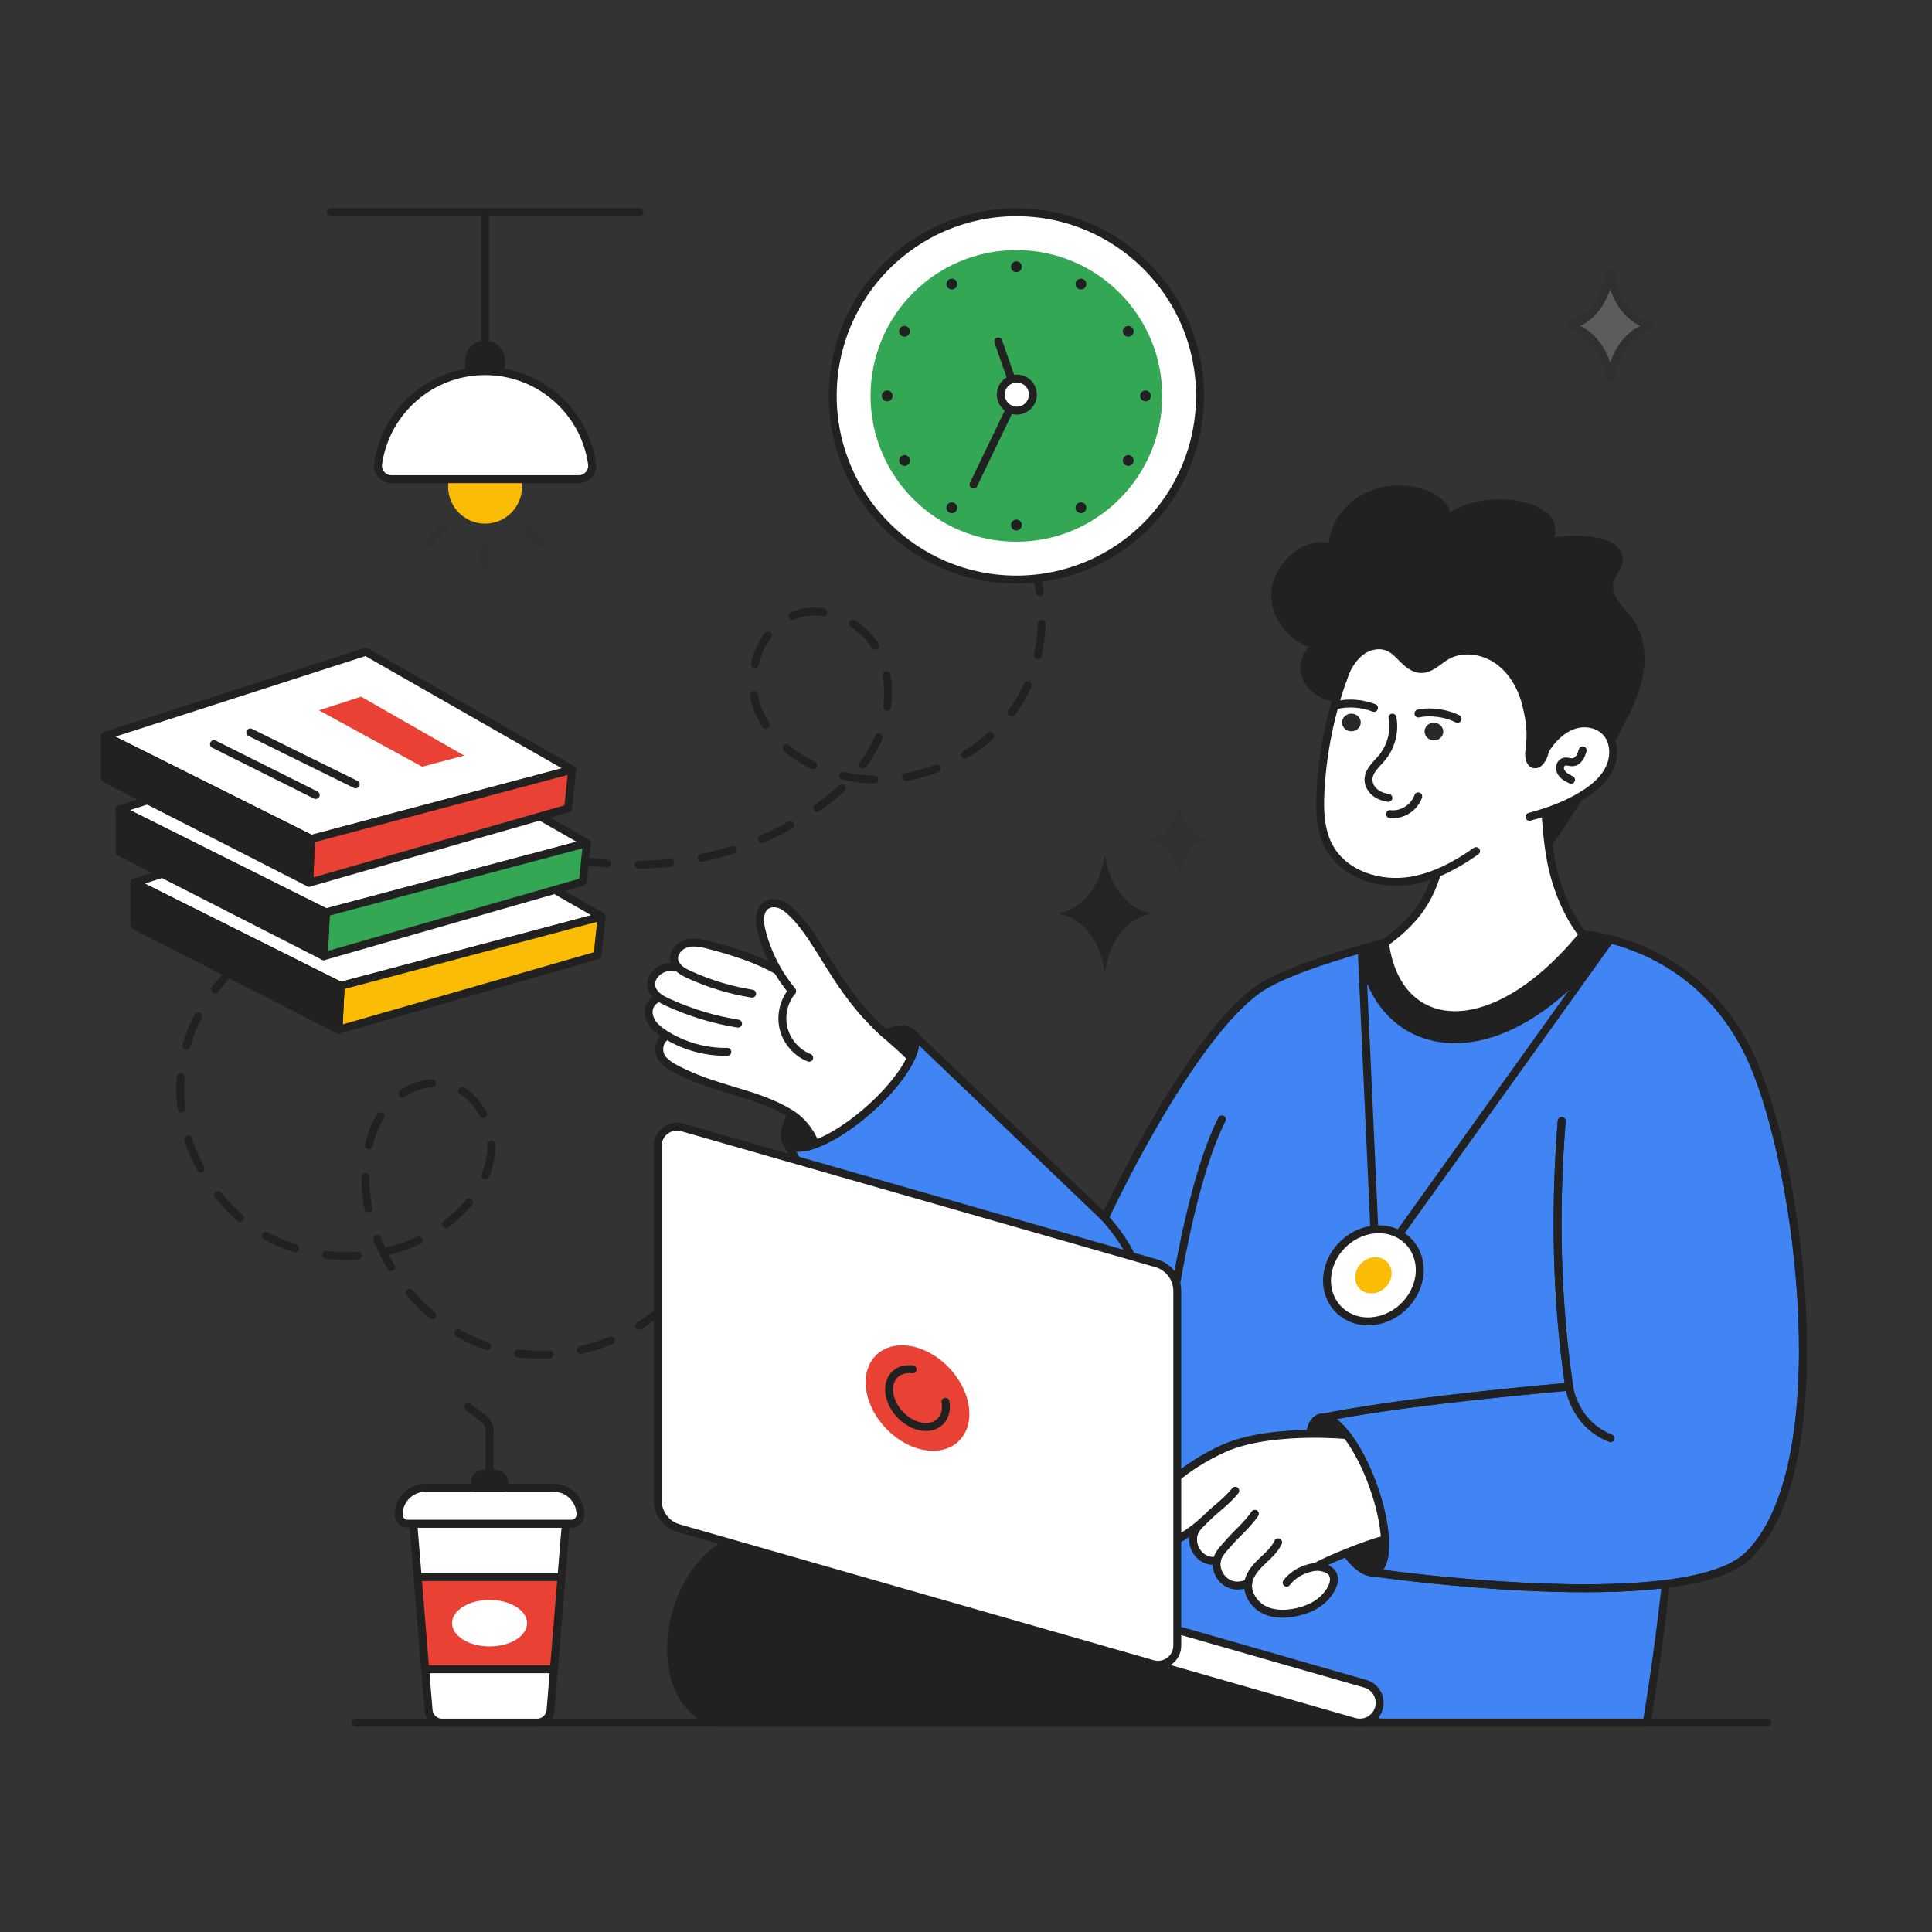<svg xmlns="http://www.w3.org/2000/svg" xmlns:xlink="http://www.w3.org/1999/xlink" viewBox="0 0 512 512" width="512" height="512" preserveAspectRatio="xMidYMid meet" style="width: 100%; height: 100%; transform: translate3d(0px, 0px, 0px); content-visibility: visible;"><rect x="0" y="0" width="512" height="512" fill="#333333" stroke="none"/><defs><clipPath id="__lottie_element_3806"><rect width="512" height="512" x="0" y="0"/></clipPath></defs><g clip-path="url(#__lottie_element_3806)"><g transform="matrix(1,0,0,1,256,256)" opacity="1" style="display: block;"><g opacity="1" transform="matrix(1,0,0,1,0,0)"><path stroke-linecap="round" stroke-linejoin="round" fill-opacity="0" stroke-dasharray=" 8.4" stroke-dashoffset="0" stroke="rgb(33,33,33)" stroke-opacity="1" stroke-width="2.1" d=" M-179.125,-8.636 C-194.815,-2.946 -206.571,12.322 -208.061,28.945 C-209.551,45.568 -200.698,62.685 -186.271,71.075 C-171.844,79.465 -152.588,78.694 -138.878,69.177 C-132.263,64.586 -126.751,57.695 -125.895,49.689 C-125.039,41.683 -130.048,32.856 -137.942,31.27 C-143.973,30.058 -150.323,33.25 -154.025,38.164 C-157.727,43.078 -159.098,49.414 -159.16,55.566 C-159.366,76.04 -144.633,95.757 -124.94,101.362 C-105.247,106.967 -82.339,97.962 -71.734,80.447"/></g></g><g transform="matrix(1,0,0,1,256,256)" opacity="1" style="display: block;"><g opacity="1" transform="matrix(1,0,0,1,0,0)"><path stroke-linecap="round" stroke-linejoin="round" fill-opacity="0" stroke-dasharray=" 8.4" stroke-dashoffset="0" stroke="rgb(33,33,33)" stroke-opacity="1" stroke-width="2.1" d=" M9.112,-121.608 C21.509,-107.979 23.68,-86.074 14.199,-70.277 C4.718,-54.48 -15.634,-46.093 -33.492,-50.623 C-42.976,-53.029 -51.983,-59.279 -55.318,-68.477 C-58.653,-77.675 -54.606,-89.613 -45.426,-92.998 C-37.417,-95.951 -27.851,-91.525 -23.611,-84.116 C-19.371,-76.707 -19.933,-67.195 -23.614,-59.493 C-27.295,-51.791 -33.738,-45.711 -40.793,-40.906 C-66.823,-23.176 -103.189,-22.077 -130.242,-38.204"/></g></g><g transform="matrix(1,0,0,1,256,256)" opacity="1" style="display: block;"><g opacity="1" transform="matrix(1,0,0,1,0,0)"><path fill="rgb(255,255,255)" fill-opacity="1" d=" M-165.721,5.282 C-165.721,5.282 -220.396,-22.055 -220.396,-22.055 C-220.396,-22.055 -151.249,-44.339 -151.249,-44.339 C-151.249,-44.339 -96.573,-13.096 -96.573,-13.096 C-96.573,-13.096 -165.721,5.282 -165.721,5.282z"/><path stroke-linecap="round" stroke-linejoin="round" fill-opacity="0" stroke="rgb(33,33,33)" stroke-opacity="1" stroke-width="2.1" d=" M-165.721,5.282 C-165.721,5.282 -220.396,-22.055 -220.396,-22.055 C-220.396,-22.055 -151.249,-44.339 -151.249,-44.339 C-151.249,-44.339 -96.573,-13.096 -96.573,-13.096 C-96.573,-13.096 -165.721,5.282 -165.721,5.282z"/></g><g opacity="1" transform="matrix(1,0,0,1,0,0)"><path fill="rgb(250,188,4)" fill-opacity="1" d=" M-96.573,-13.096 C-96.573,-13.096 -97.646,-2.835 -97.646,-2.835 C-97.646,-2.835 -166.296,16.884 -166.296,16.884 C-166.296,16.884 -165.721,5.282 -165.721,5.282 C-165.721,5.282 -96.573,-13.096 -96.573,-13.096z"/><path stroke-linecap="round" stroke-linejoin="round" fill-opacity="0" stroke="rgb(33,33,33)" stroke-opacity="1" stroke-width="2.1" d=" M-96.573,-13.096 C-96.573,-13.096 -97.646,-2.835 -97.646,-2.835 C-97.646,-2.835 -166.296,16.884 -166.296,16.884 C-166.296,16.884 -165.721,5.282 -165.721,5.282 C-165.721,5.282 -96.573,-13.096 -96.573,-13.096z"/></g><g opacity="1" transform="matrix(1,0,0,1,0,0)"><path fill="rgb(33,33,33)" fill-opacity="1" d=" M-165.721,5.282 C-165.721,5.282 -166.296,16.884 -166.296,16.884 C-166.296,16.884 -220.396,-10.741 -220.396,-10.741 C-220.396,-10.741 -220.396,-22.055 -220.396,-22.055 C-220.396,-22.055 -165.721,5.282 -165.721,5.282z"/><path stroke-linecap="round" stroke-linejoin="round" fill-opacity="0" stroke="rgb(33,33,33)" stroke-opacity="1" stroke-width="2.1" d=" M-165.721,5.282 C-165.721,5.282 -166.296,16.884 -166.296,16.884 C-166.296,16.884 -220.396,-10.741 -220.396,-10.741 C-220.396,-10.741 -220.396,-22.055 -220.396,-22.055 C-220.396,-22.055 -165.721,5.282 -165.721,5.282z"/></g></g><g transform="matrix(1,0,0,1,256,256)" opacity="1" style="display: block;"><g opacity="1" transform="matrix(1,0,0,1,0,0)"><path fill="rgb(255,255,255)" fill-opacity="1" d=" M-169.621,-14.187 C-169.621,-14.187 -224.296,-41.525 -224.296,-41.525 C-224.296,-41.525 -155.148,-63.808 -155.148,-63.808 C-155.148,-63.808 -100.473,-32.565 -100.473,-32.565 C-100.473,-32.565 -169.621,-14.187 -169.621,-14.187z"/><path stroke-linecap="round" stroke-linejoin="round" fill-opacity="0" stroke="rgb(33,33,33)" stroke-opacity="1" stroke-width="2.1" d=" M-169.621,-14.187 C-169.621,-14.187 -224.296,-41.525 -224.296,-41.525 C-224.296,-41.525 -155.148,-63.808 -155.148,-63.808 C-155.148,-63.808 -100.473,-32.565 -100.473,-32.565 C-100.473,-32.565 -169.621,-14.187 -169.621,-14.187z"/></g><g opacity="1" transform="matrix(1,0,0,1,0,0)"><path fill="rgb(51,167,83)" fill-opacity="1" d=" M-100.473,-32.565 C-100.473,-32.565 -101.545,-22.304 -101.545,-22.304 C-101.545,-22.304 -170.195,-2.586 -170.195,-2.586 C-170.195,-2.586 -169.621,-14.187 -169.621,-14.187 C-169.621,-14.187 -100.473,-32.565 -100.473,-32.565z"/><path stroke-linecap="round" stroke-linejoin="round" fill-opacity="0" stroke="rgb(33,33,33)" stroke-opacity="1" stroke-width="2.1" d=" M-100.473,-32.565 C-100.473,-32.565 -101.545,-22.304 -101.545,-22.304 C-101.545,-22.304 -170.195,-2.586 -170.195,-2.586 C-170.195,-2.586 -169.621,-14.187 -169.621,-14.187 C-169.621,-14.187 -100.473,-32.565 -100.473,-32.565z"/></g><g opacity="1" transform="matrix(1,0,0,1,0,0)"><path fill="rgb(33,33,33)" fill-opacity="1" d=" M-169.621,-14.187 C-169.621,-14.187 -170.195,-2.586 -170.195,-2.586 C-170.195,-2.586 -224.296,-30.211 -224.296,-30.211 C-224.296,-30.211 -224.296,-41.525 -224.296,-41.525 C-224.296,-41.525 -169.621,-14.187 -169.621,-14.187z"/><path stroke-linecap="round" stroke-linejoin="round" fill-opacity="0" stroke="rgb(33,33,33)" stroke-opacity="1" stroke-width="2.1" d=" M-169.621,-14.187 C-169.621,-14.187 -170.195,-2.586 -170.195,-2.586 C-170.195,-2.586 -224.296,-30.211 -224.296,-30.211 C-224.296,-30.211 -224.296,-41.525 -224.296,-41.525 C-224.296,-41.525 -169.621,-14.187 -169.621,-14.187z"/></g></g><g transform="matrix(1,0,0,1,256,256)" opacity="1" style="display: block;"><g opacity="1" transform="matrix(1,0,0,1,0,0)"><path fill="rgb(255,255,255)" fill-opacity="1" d=" M-173.52,-33.656 C-173.52,-33.656 -228.195,-60.994 -228.195,-60.994 C-228.195,-60.994 -159.048,-83.277 -159.048,-83.277 C-159.048,-83.277 -104.372,-52.035 -104.372,-52.035 C-104.372,-52.035 -173.52,-33.656 -173.52,-33.656z"/><path stroke-linecap="round" stroke-linejoin="round" fill-opacity="0" stroke="rgb(33,33,33)" stroke-opacity="1" stroke-width="2.1" d=" M-173.52,-33.656 C-173.52,-33.656 -228.195,-60.994 -228.195,-60.994 C-228.195,-60.994 -159.048,-83.277 -159.048,-83.277 C-159.048,-83.277 -104.372,-52.035 -104.372,-52.035 C-104.372,-52.035 -173.52,-33.656 -173.52,-33.656z"/></g><g opacity="1" transform="matrix(1,0,0,1,0,0)"><path fill="rgb(255,255,255)" fill-opacity="1" d=" M-172.328,-45.308 C-172.328,-45.308 -199.303,-58.796 -199.303,-58.796"/><path stroke-linecap="round" stroke-linejoin="round" fill-opacity="0" stroke="rgb(33,33,33)" stroke-opacity="1" stroke-width="2.1" d=" M-172.328,-45.308 C-172.328,-45.308 -199.303,-58.796 -199.303,-58.796"/></g><g opacity="1" transform="matrix(1,0,0,1,0,0)"><path fill="rgb(255,255,255)" fill-opacity="1" d=" M-189.678,-61.897 C-189.678,-61.897 -161.739,-48.123 -161.739,-48.123"/><path stroke-linecap="round" stroke-linejoin="round" fill-opacity="0" stroke="rgb(33,33,33)" stroke-opacity="1" stroke-width="2.1" d=" M-189.678,-61.897 C-189.678,-61.897 -161.739,-48.123 -161.739,-48.123"/></g><g opacity="1" transform="matrix(1,0,0,1,0,0)"><path fill="rgb(233,66,52)" fill-opacity="1" d=" M-171.475,-67.763 C-171.475,-67.763 -160.287,-71.369 -160.287,-71.369 C-160.287,-71.369 -132.982,-55.766 -132.982,-55.766 C-132.982,-55.766 -144.113,-52.807 -144.113,-52.807 C-144.113,-52.807 -171.475,-67.763 -171.475,-67.763z"/></g><g opacity="1" transform="matrix(1,0,0,1,0,0)"><path fill="rgb(233,66,52)" fill-opacity="1" d=" M-104.372,-52.035 C-104.372,-52.035 -105.445,-41.773 -105.445,-41.773 C-105.445,-41.773 -174.095,-22.055 -174.095,-22.055 C-174.095,-22.055 -173.52,-33.656 -173.52,-33.656 C-173.52,-33.656 -104.372,-52.035 -104.372,-52.035z"/><path stroke-linecap="round" stroke-linejoin="round" fill-opacity="0" stroke="rgb(33,33,33)" stroke-opacity="1" stroke-width="2.1" d=" M-104.372,-52.035 C-104.372,-52.035 -105.445,-41.773 -105.445,-41.773 C-105.445,-41.773 -174.095,-22.055 -174.095,-22.055 C-174.095,-22.055 -173.52,-33.656 -173.52,-33.656 C-173.52,-33.656 -104.372,-52.035 -104.372,-52.035z"/></g><g opacity="1" transform="matrix(1,0,0,1,0,0)"><path fill="rgb(33,33,33)" fill-opacity="1" d=" M-173.52,-33.656 C-173.52,-33.656 -174.095,-22.055 -174.095,-22.055 C-174.095,-22.055 -228.195,-49.68 -228.195,-49.68 C-228.195,-49.68 -228.195,-60.994 -228.195,-60.994 C-228.195,-60.994 -173.52,-33.656 -173.52,-33.656z"/><path stroke-linecap="round" stroke-linejoin="round" fill-opacity="0" stroke="rgb(33,33,33)" stroke-opacity="1" stroke-width="2.1" d=" M-173.52,-33.656 C-173.52,-33.656 -174.095,-22.055 -174.095,-22.055 C-174.095,-22.055 -228.195,-49.68 -228.195,-49.68 C-228.195,-49.68 -228.195,-60.994 -228.195,-60.994 C-228.195,-60.994 -173.52,-33.656 -173.52,-33.656z"/></g></g><g style="display: block;" transform="matrix(1,0,0,1,426.724,86.374)" opacity="0.2"><g opacity="1" transform="matrix(1,0,0,1,0,0)"><path fill="rgb(255,255,255)" fill-opacity="1" d=" M-10.626,-0.209 C-10.863,-0.16 -10.863,0.157 -10.626,0.207 C-7.944,0.769 -5.544,2.438 -3.698,4.843 C-1.922,7.18 -0.671,10.196 -0.203,13.571 C-0.17,13.811 0.171,13.811 0.204,13.571 C1.156,6.705 5.346,1.312 10.626,0.207 C10.863,0.157 10.863,-0.159 10.626,-0.209 C7.944,-0.77 5.544,-2.439 3.698,-4.843 C1.921,-7.18 0.672,-10.197 0.204,-13.571 C0.171,-13.811 -0.17,-13.811 -0.203,-13.571 C-0.671,-10.197 -1.923,-7.18 -3.698,-4.843 C-5.544,-2.438 -7.944,-0.77 -10.626,-0.209z"/><path stroke-linecap="round" stroke-linejoin="round" fill-opacity="0" stroke="rgb(33,33,33)" stroke-opacity="1" stroke-width="2.1" d=" M-10.626,-0.209 C-10.863,-0.16 -10.863,0.157 -10.626,0.207 C-7.944,0.769 -5.544,2.438 -3.698,4.843 C-1.922,7.18 -0.671,10.196 -0.203,13.571 C-0.17,13.811 0.171,13.811 0.204,13.571 C1.156,6.705 5.346,1.312 10.626,0.207 C10.863,0.157 10.863,-0.159 10.626,-0.209 C7.944,-0.77 5.544,-2.439 3.698,-4.843 C1.921,-7.18 0.672,-10.197 0.204,-13.571 C0.171,-13.811 -0.17,-13.811 -0.203,-13.571 C-0.671,-10.197 -1.923,-7.18 -3.698,-4.843 C-5.544,-2.438 -7.944,-0.77 -10.626,-0.209z"/></g></g><g transform="matrix(1,0,0,1,292.812,242.086)" opacity="0.8" style="display: block;"><g opacity="1" transform="matrix(1,0,0,1,0,0)"><path fill="rgb(33,33,33)" fill-opacity="1" d=" M-11.617,-0.228 C-11.876,-0.174 -11.876,0.172 -11.617,0.226 C-8.685,0.84 -6.061,2.665 -4.043,5.294 C-2.102,7.849 -0.734,11.147 -0.222,14.836 C-0.186,15.099 0.187,15.099 0.223,14.836 C1.263,7.33 5.845,1.434 11.617,0.226 C11.876,0.172 11.876,-0.174 11.617,-0.228 C8.685,-0.842 6.061,-2.665 4.043,-5.294 C2.101,-7.849 0.734,-11.147 0.223,-14.836 C0.187,-15.099 -0.186,-15.099 -0.222,-14.836 C-0.734,-11.147 -2.102,-7.849 -4.043,-5.294 C-6.061,-2.665 -8.685,-0.842 -11.617,-0.228z"/></g></g><g style="display: block;" transform="matrix(1,0,0,1,312.394,222.504)" opacity="0.2"><g opacity="1" transform="matrix(1,0,0,1,0,0)"><path fill="rgb(33,33,33)" fill-opacity="1" d=" M-7.332,-0.144 C-7.495,-0.11 -7.495,0.109 -7.332,0.143 C-5.481,0.531 -3.826,1.683 -2.552,3.342 C-1.327,4.955 -0.463,7.035 -0.14,9.364 C-0.117,9.53 0.117,9.53 0.14,9.364 C0.797,4.626 3.689,0.905 7.332,0.143 C7.495,0.109 7.495,-0.11 7.332,-0.144 C5.481,-0.531 3.826,-1.683 2.552,-3.342 C1.326,-4.954 0.463,-7.036 0.14,-9.364 C0.117,-9.53 -0.117,-9.53 -0.14,-9.364 C-0.463,-7.036 -1.327,-4.954 -2.552,-3.342 C-3.826,-1.683 -5.481,-0.531 -7.332,-0.144z"/></g></g><g transform="matrix(1,0,0,1,256,256)" opacity="1" style="display: block;"><g opacity="1" transform="matrix(1,0,0,1,0,0)"><path fill="rgb(65,133,244)" fill-opacity="1" d=" M117.562,-7.896 C117.562,-7.896 117.205,-6.52 117.205,-6.52 C117.205,-6.52 114.26,4.623 114.26,4.623 C114.26,4.623 114.082,5.299 114.082,5.299 C114.082,5.299 112.272,12.119 112.272,12.119 C112.272,12.119 93.531,82.887 93.531,82.887 C91.759,85.577 89.987,88.242 88.202,90.881 C76.18,108.716 63.572,125.226 49.395,131.103 C47.075,132.085 44.704,132.76 42.294,133.117 C3.104,138.892 -47.572,46.732 -47.572,46.732 C-47.572,46.732 -14.132,17.983 -14.132,17.983 C-14.132,17.983 36.799,66.722 36.799,66.722 C36.799,66.722 58.485,19.921 77.251,6.318 C82.07,2.825 94.908,-1.305 104.852,-4.352 C106.828,-4.964 108.689,-5.525 110.346,-6.035 C110.448,-6.073 110.831,-6.176 111.162,-6.252 C111.213,-6.265 111.264,-6.277 111.315,-6.29 C111.315,-6.29 111.341,-6.303 111.341,-6.303 C111.443,-6.328 111.532,-6.354 111.57,-6.354 C115.79,-7.654 117.562,-7.896 117.562,-7.896z"/></g><g opacity="1" transform="matrix(1,0,0,1,0,0)"><path stroke-linecap="round" stroke-linejoin="round" fill-opacity="0" stroke="rgb(33,33,33)" stroke-opacity="1" stroke-width="2.1" d=" M36.799,66.718 C41.08,71.586 44.276,76.538 45.513,81.641"/></g><g opacity="1" transform="matrix(1,0,0,1,0,0)"><path stroke-linecap="round" stroke-linejoin="round" fill-opacity="0" stroke="rgb(33,33,33)" stroke-opacity="1" stroke-width="2.1" d=" M88.947,89.793 C74.011,110.907 58.943,130.673 42.282,133.128 C3.106,138.9 -47.57,46.724 -47.57,46.724 C-47.57,46.724 -14.125,17.977 -14.125,17.977 C-14.125,17.977 36.802,66.725 36.802,66.725 C36.802,66.725 58.477,19.904 77.255,6.321 C88.442,-1.771 127.264,-10.185 127.264,-10.185"/></g><g opacity="1" transform="matrix(1,0,0,1,0,0)"><path fill="rgb(33,33,33)" fill-opacity="1" d=" M-14.505,24.163 C-14.503,24.178 -14.532,24.182 -14.53,24.197 C-14.828,24.866 -15.183,25.558 -15.596,26.275 C-17.723,29.942 -21.345,34.226 -25.937,38.241 C-31.255,42.911 -36.687,46.182 -40.851,47.512 C-41.04,47.57 -41.231,47.629 -41.42,47.687 C-41.42,47.687 -41.434,47.689 -41.434,47.689 C-41.726,47.778 -42.022,47.836 -42.299,47.923 C-42.299,47.923 -42.314,47.925 -42.314,47.925 C-44.607,48.4 -46.396,48.16 -47.335,47.064 C-47.869,46.442 -48.064,45.526 -47.962,44.459 C-47.959,44.275 -47.955,44.092 -47.922,43.904 C-47.799,43.185 -47.581,42.39 -47.233,41.546 C-45.575,37.384 -41.339,31.882 -35.535,26.789 C-30.483,22.386 -25.326,19.203 -21.255,17.765 C-19.864,17.27 -18.611,16.979 -17.524,16.91 C-17.524,16.91 -17.435,16.897 -17.435,16.897 C-15.953,16.816 -14.804,17.164 -14.12,17.978 C-13.05,19.238 -13.273,21.451 -14.505,24.163z"/><path stroke-linecap="round" stroke-linejoin="round" fill-opacity="0" stroke="rgb(33,33,33)" stroke-opacity="1" stroke-width="2.1" d=" M-14.505,24.163 C-14.503,24.178 -14.532,24.182 -14.53,24.197 C-14.828,24.866 -15.183,25.558 -15.596,26.275 C-17.723,29.942 -21.345,34.226 -25.937,38.241 C-31.255,42.911 -36.687,46.182 -40.851,47.512 C-41.04,47.57 -41.231,47.629 -41.42,47.687 C-41.42,47.687 -41.434,47.689 -41.434,47.689 C-41.726,47.778 -42.022,47.836 -42.299,47.923 C-42.299,47.923 -42.314,47.925 -42.314,47.925 C-44.607,48.4 -46.396,48.16 -47.335,47.064 C-47.869,46.442 -48.064,45.526 -47.962,44.459 C-47.959,44.275 -47.955,44.092 -47.922,43.904 C-47.799,43.185 -47.581,42.39 -47.233,41.546 C-45.575,37.384 -41.339,31.882 -35.535,26.789 C-30.483,22.386 -25.326,19.203 -21.255,17.765 C-19.864,17.27 -18.611,16.979 -17.524,16.91 C-17.524,16.91 -17.435,16.897 -17.435,16.897 C-15.953,16.816 -14.804,17.164 -14.12,17.978 C-13.05,19.238 -13.273,21.451 -14.505,24.163z"/></g><g opacity="1" transform="matrix(1,0,0,1,0,0)"><path stroke-linecap="round" stroke-linejoin="round" fill-opacity="0" stroke="rgb(33,33,33)" stroke-opacity="1" stroke-width="2.1" d=" M-14.12,17.978 C-13.05,19.238 -13.273,21.451 -14.505,24.163 C-14.503,24.178 -14.532,24.182 -14.53,24.197 C-14.828,24.866 -15.183,25.558 -15.596,26.275 C-17.723,29.942 -21.345,34.226 -25.937,38.241 C-31.255,42.911 -36.687,46.182 -40.851,47.512 C-41.04,47.57 -41.231,47.629 -41.42,47.687 C-41.42,47.687 -41.434,47.689 -41.434,47.689 C-41.726,47.778 -42.022,47.836 -42.299,47.923 C-42.299,47.923 -42.314,47.925 -42.314,47.925 C-44.607,48.4 -46.396,48.16 -47.335,47.064"/></g><g opacity="1" transform="matrix(1,0,0,1,0,0)"><g opacity="1" transform="matrix(1,0,0,1,0,0)"><g opacity="1" transform="matrix(1,0,0,1,0,0)"><g opacity="1" transform="matrix(1,0,0,1,0,0)"><g opacity="1" transform="matrix(1,0,0,1,0,0)"><g opacity="1" transform="matrix(1,0,0,1,0,0)"><g opacity="1" transform="matrix(1,0,0,1,0,0)"><g opacity="1" transform="matrix(1,0,0,1,0,0)"><g opacity="1" transform="matrix(1,0,0,1,0,0)"><path fill="rgb(255,255,255)" fill-opacity="1" d=" M-80.604,24.378 C-79.408,26.179 -76.566,27.492 -74.609,28.405 C-64.696,33.057 -55.617,33.724 -46.871,38.883 C-44.183,40.464 -42.053,42.813 -40.649,45.591 C-40.394,46.096 -40.122,46.625 -39.85,47.153 C-35.832,45.656 -30.837,42.542 -25.94,38.241 C-21.349,34.23 -17.729,29.937 -15.594,26.275 C-15.204,25.585 -14.863,24.927 -14.571,24.277 C-16.734,22.14 -19.02,20.125 -21.32,18.112 C-34.21,6.843 -38.324,-6.34 -45.746,-13.737 C-46.7,-14.682 -47.703,-15.62 -48.935,-16.175 C-50.154,-16.732 -51.656,-16.833 -52.806,-16.134 C-54.916,-14.841 -54.787,-11.771 -54.187,-9.366 C-53.346,-6.026 -52.07,-2.802 -50.424,0.211 C-50.424,0.211 -76.827,17.825 -76.827,17.825 C-78.379,17.731 -79.961,18.572 -80.743,19.928 C-81.525,21.284 -81.469,23.071 -80.604,24.378z"/></g></g><g opacity="1" transform="matrix(1,0,0,1,0,0)"><g opacity="1" transform="matrix(1,0,0,1,0,0)"><path stroke-linecap="round" stroke-linejoin="round" fill-opacity="0" stroke="rgb(33,33,33)" stroke-opacity="1" stroke-width="2.1" d=" M-39.85,47.153 C-40.122,46.624 -40.394,46.095 -40.649,45.59 C-42.053,42.812 -44.183,40.464 -46.871,38.883 C-55.618,33.723 -64.697,33.058 -74.609,28.406 C-76.566,27.492 -79.408,26.179 -80.604,24.378 C-81.469,23.071 -81.525,21.283 -80.743,19.927 C-79.961,18.571 -78.379,17.732 -76.827,17.826"/></g><g opacity="1" transform="matrix(1,0,0,1,0,0)"><path stroke-linecap="round" stroke-linejoin="round" fill-opacity="0" stroke="rgb(33,33,33)" stroke-opacity="1" stroke-width="2.1" d=" M-41.559,24.324 C-44.854,23.013 -47.447,20.062 -48.328,16.625 C-49.196,13.186 -48.338,9.364 -46.065,6.638 C-49.915,1.997 -52.719,-3.522 -54.187,-9.366 C-54.787,-11.772 -54.916,-14.841 -52.806,-16.134 C-51.656,-16.833 -50.154,-16.732 -48.935,-16.175 C-47.703,-15.62 -46.699,-14.682 -45.746,-13.737 C-38.324,-6.34 -34.21,6.843 -21.32,18.112 C-19.02,20.125 -16.734,22.139 -14.571,24.276"/></g></g><g opacity="1" transform="matrix(1,0,0,1,0,0)"><path fill="rgb(255,255,255)" fill-opacity="1" d=" M-63.249,22.75 C-69.126,22.848 -75.024,21.167 -79.96,17.973 C-81.105,17.232 -82.217,16.395 -83.021,15.294 C-83.825,14.193 -84.296,12.79 -84.037,11.451 C-83.784,10.142 -82.812,8.996 -81.561,8.535 C-80.31,8.074 -78.826,8.313 -77.784,9.144 C-73.899,7.764 -69.401,8.218 -65.783,10.194"/><path stroke-linecap="round" stroke-linejoin="round" fill-opacity="0" stroke="rgb(33,33,33)" stroke-opacity="1" stroke-width="2.1" d=" M-63.249,22.75 C-69.126,22.848 -75.024,21.167 -79.96,17.973 C-81.105,17.232 -82.217,16.395 -83.021,15.294 C-83.825,14.193 -84.296,12.79 -84.037,11.451 C-83.784,10.142 -82.812,8.996 -81.561,8.535 C-80.31,8.074 -78.826,8.313 -77.784,9.144 C-73.899,7.764 -69.401,8.218 -65.783,10.194"/></g><g opacity="1" transform="matrix(1,0,0,1,0,0)"><path fill="rgb(255,255,255)" fill-opacity="1" d=" M-60.401,15.273 C-66.791,14.247 -73.042,12.356 -78.929,9.667 C-79.921,9.214 -80.916,8.731 -81.75,8.028 C-82.584,7.325 -83.254,6.372 -83.412,5.292 C-83.711,3.25 -82.07,1.323 -80.139,0.593 C-78.208,-0.137 -76.394,0.43 -73.869,1.09 C-72.224,1.52 -70.513,0.878 -68.849,0.53 C-67.185,0.182 -65.471,-0.118 -63.793,0.157 C-62.115,0.432 -60.459,1.382 -59.761,2.932"/><path stroke-linecap="round" stroke-linejoin="round" fill-opacity="0" stroke="rgb(33,33,33)" stroke-opacity="1" stroke-width="2.1" d=" M-60.401,15.273 C-66.791,14.247 -73.042,12.356 -78.929,9.667 C-79.921,9.214 -80.916,8.731 -81.75,8.028 C-82.584,7.325 -83.254,6.372 -83.412,5.292 C-83.711,3.25 -82.07,1.323 -80.139,0.593 C-78.208,-0.137 -76.394,0.43 -73.869,1.09 C-72.224,1.52 -70.513,0.878 -68.849,0.53 C-67.185,0.182 -65.471,-0.118 -63.793,0.157 C-62.115,0.432 -60.459,1.382 -59.761,2.932"/></g><g opacity="1" transform="matrix(1,0,0,1,0,0)"><path fill="rgb(255,255,255)" fill-opacity="1" d=" M-56.684,7.332 C-62.417,6.412 -68.026,4.715 -73.308,2.303 C-74.198,1.896 -75.09,1.463 -75.838,0.832 C-76.586,0.201 -77.188,-0.654 -77.33,-1.623 C-77.598,-3.455 -76.125,-5.184 -74.393,-5.839 C-72.661,-6.494 -70.557,-6.198 -68.291,-5.606 C-61.538,-3.841 -55.335,-1.897 -49.79,1.325"/><path stroke-linecap="round" stroke-linejoin="round" fill-opacity="0" stroke="rgb(33,33,33)" stroke-opacity="1" stroke-width="2.1" d=" M-56.684,7.332 C-62.417,6.412 -68.026,4.715 -73.308,2.303 C-74.198,1.896 -75.09,1.463 -75.838,0.832 C-76.586,0.201 -77.188,-0.654 -77.33,-1.623 C-77.598,-3.455 -76.125,-5.184 -74.393,-5.839 C-72.661,-6.494 -70.557,-6.198 -68.291,-5.606 C-61.538,-3.841 -55.335,-1.897 -49.79,1.325"/></g></g><g opacity="1" transform="matrix(1,0,0,1,0,0)"><g opacity="1" transform="matrix(1,0,0,1,0,0)"><path fill="rgb(255,255,255)" fill-opacity="1" d=" M-46.064,6.634 C-49.916,1.992 -52.714,-3.52 -54.186,-9.37 C-54.789,-11.766 -54.912,-14.843 -52.805,-16.133 C-51.659,-16.835 -50.156,-16.728 -48.931,-16.175 C-47.706,-15.622 -46.703,-14.681 -45.751,-13.733 C-38.322,-6.337 -34.211,6.849 -21.325,18.115"/><path stroke-linecap="round" stroke-linejoin="round" fill-opacity="0" stroke="rgb(33,33,33)" stroke-opacity="1" stroke-width="2.1" d=" M-46.064,6.634 C-49.916,1.992 -52.714,-3.52 -54.186,-9.37 C-54.789,-11.766 -54.912,-14.843 -52.805,-16.133 C-51.659,-16.835 -50.156,-16.728 -48.931,-16.175 C-47.706,-15.622 -46.703,-14.681 -45.751,-13.733 C-38.322,-6.337 -34.211,6.849 -21.325,18.115"/></g></g></g></g></g></g></g></g><g opacity="1" transform="matrix(1,0,0,1,0,0)"><path stroke-linecap="round" stroke-linejoin="round" fill-opacity="0" stroke="rgb(33,33,33)" stroke-opacity="1" stroke-width="2.1" d=" M-47.926,43.91 C-47.951,44.095 -47.963,44.277 -47.962,44.458 C-48.064,45.52 -47.863,46.446 -47.332,47.066 C-46.396,48.156 -44.603,48.396 -42.32,47.93 C-42.32,47.93 -42.295,47.926 -42.295,47.926 C-42.024,47.834 -41.722,47.777 -41.439,47.684 C-41.439,47.684 -41.426,47.682 -41.426,47.682 C-41.227,47.627 -41.041,47.574 -40.857,47.508 C-40.536,47.409 -40.193,47.281 -39.85,47.153 C-35.832,45.656 -30.837,42.542 -25.94,38.241 C-21.349,34.23 -17.73,29.937 -15.594,26.275 C-15.205,25.584 -14.863,24.926 -14.571,24.276 C-14.562,24.249 -14.54,24.22 -14.531,24.193 C-14.533,24.18 -14.508,24.177 -14.51,24.164 C-13.269,21.448 -13.052,19.233 -14.115,17.981 C-14.804,17.165 -15.954,16.817 -17.442,16.894 C-17.442,16.894 -17.53,16.907 -17.53,16.907"/></g></g><g transform="matrix(1,0,0,1,256,256)" opacity="1" style="display: block;"><g opacity="1" transform="matrix(1,0,0,1,0,0)"><path fill="rgb(65,133,244)" fill-opacity="1" d=" M187.451,87.069 C190.256,109.354 188.088,139.963 185.449,163.765 C183.116,184.8 180.401,200.52 180.401,200.52 C180.401,200.52 90.178,200.52 90.178,200.52 C65.063,200.52 45.277,179.09 47.304,154.051 C47.89,146.784 48.579,139.033 49.395,131.103 C52.926,96.694 58.702,58.703 67.817,40.651 C82.389,32.275 102.404,26.577 108.982,7.683 C110.372,3.68 111.162,-0.91 111.162,-6.252 C111.162,-6.252 111.162,-6.29 111.162,-6.29 C111.162,-6.29 111.315,-6.29 111.315,-6.29 C111.315,-6.29 111.341,-6.303 111.341,-6.303 C111.341,-6.303 117.205,-6.52 117.205,-6.52 C117.205,-6.52 163.496,-8.304 163.496,-8.304 C165.676,-7.59 167.741,-6.762 169.692,-5.806 C190.192,4.214 197.446,28.425 187.451,87.069z"/></g><g opacity="1" transform="matrix(1,0,0,1,0,0)"><path stroke-linecap="round" stroke-linejoin="round" fill-opacity="0" stroke="rgb(33,33,33)" stroke-opacity="1" stroke-width="2.1" d=" M67.815,40.649 C56.598,62.868 50.445,115.267 47.301,154.052 C45.272,179.09 65.062,200.516 90.182,200.516 C90.182,200.516 180.405,200.516 180.405,200.516 C180.405,200.516 192.732,129.04 187.448,87.066 C198.39,22.858 188.659,-0.071 163.491,-8.3 C163.491,-8.3 111.164,-6.295 111.164,-6.295"/></g></g><g transform="matrix(1,0,0,1,256,256)" opacity="1" style="display: block;"><g opacity="1" transform="matrix(1,0,0,1,0,0)"><path fill="rgb(65,133,244)" fill-opacity="1" d=" M163.491,-8.3 C163.491,-8.3 194.318,-6.804 208.484,25.401 C221.387,54.735 231.044,133.239 207.251,156.243 C190.228,172.702 107.47,160.663 107.47,160.663 C107.47,160.663 94.88,119.649 94.88,119.649 C113.382,115.976 140.151,113.275 159.843,111.476 C156.549,89.082 155.918,65.607 157.862,41.089"/><path stroke-linecap="round" stroke-linejoin="round" fill-opacity="0" stroke="rgb(33,33,33)" stroke-opacity="1" stroke-width="2.1" d=" M163.491,-8.3 C163.491,-8.3 194.318,-6.804 208.484,25.401 C221.387,54.735 231.044,133.239 207.251,156.243 C190.228,172.702 107.47,160.663 107.47,160.663 C107.47,160.663 94.88,119.649 94.88,119.649 C113.382,115.976 140.151,113.275 159.843,111.476 C156.549,89.082 155.918,65.607 157.862,41.089"/></g><g opacity="1" transform="matrix(1,0,0,1,0,0)"><path stroke-linecap="round" stroke-linejoin="round" fill-opacity="0" stroke="rgb(33,33,33)" stroke-opacity="1" stroke-width="2.1" d=" M157.861,41.084 C155.923,65.613 156.548,89.083 159.837,111.47 C140.153,113.28 113.38,115.971 94.882,119.655 C94.882,119.655 107.465,160.667 107.465,160.667 C107.465,160.667 155.018,167.577 185.449,163.765 C195.164,162.541 203.132,160.222 207.25,156.244 C231.039,133.245 221.388,54.738 208.486,25.403 C198.631,3.003 180.707,-4.544 170.725,-7.068 C166.352,-8.164 163.496,-8.304 163.496,-8.304"/></g><g opacity="1" transform="matrix(1,0,0,1,0,0)"><path stroke-linecap="round" stroke-linejoin="round" fill-opacity="0" stroke="rgb(33,33,33)" stroke-opacity="1" stroke-width="2.1" d=" M159.843,111.476 C159.843,111.476 161.058,121.348 170.814,125.157"/></g><g opacity="1" transform="matrix(1,0,0,1,0,0)"><path fill="rgb(33,33,33)" fill-opacity="1" d=" M90.933,126.216 C90.772,130.452 91.826,136.294 94.021,142.478 C95.924,147.756 98.327,152.31 100.737,155.55 C101.607,156.687 102.451,157.673 103.29,158.452 C103.926,159.074 104.577,159.564 105.184,159.931 C105.35,160.024 105.518,160.103 105.673,160.166 C106.621,160.647 107.52,160.798 108.275,160.533 C109.615,160.071 110.477,158.518 110.877,156.26 C110.877,156.26 110.879,156.245 110.879,156.245 C110.897,155.967 110.946,155.677 110.968,155.369 C110.968,155.369 110.969,155.355 110.969,155.355 C110.991,155.165 111,154.974 111.022,154.784 C111.078,153.934 111.085,153.004 111.025,152.007 C110.843,148.041 109.805,143.072 107.926,137.841 C105.961,132.334 103.406,127.571 100.894,124.319 C100.894,124.319 100.727,124.107 100.727,124.107 C100.21,123.484 99.716,122.909 99.216,122.392 C99.201,122.39 99.205,122.362 99.19,122.36 C97.163,120.259 95.212,119.26 93.687,119.789 C92.703,120.116 91.972,121.049 91.514,122.428 C91.514,122.428 91.489,122.514 91.489,122.514 C91.348,122.955 91.233,123.429 91.142,123.95 C91.14,123.965 91.14,123.965 91.138,123.979 C91.03,124.646 90.955,125.406 90.933,126.216z"/><path stroke-linecap="round" stroke-linejoin="round" fill-opacity="0" stroke="rgb(33,33,33)" stroke-opacity="1" stroke-width="2.1" d=" M90.933,126.216 C90.772,130.452 91.826,136.294 94.021,142.478 C95.924,147.756 98.327,152.31 100.737,155.55 C101.607,156.687 102.451,157.673 103.29,158.452 C103.926,159.074 104.577,159.564 105.184,159.931 C105.35,160.024 105.518,160.103 105.673,160.166 C106.621,160.647 107.52,160.798 108.275,160.533 C109.615,160.071 110.477,158.518 110.877,156.26 C110.877,156.26 110.879,156.245 110.879,156.245 C110.897,155.967 110.946,155.677 110.968,155.369 C110.968,155.369 110.969,155.355 110.969,155.355 C110.991,155.165 111,154.974 111.022,154.784 C111.078,153.934 111.085,153.004 111.025,152.007 C110.843,148.041 109.805,143.072 107.926,137.841 C105.961,132.334 103.406,127.571 100.894,124.319 C100.894,124.319 100.727,124.107 100.727,124.107 C100.21,123.484 99.716,122.909 99.216,122.392 C99.201,122.39 99.205,122.362 99.19,122.36 C97.163,120.259 95.212,119.26 93.687,119.789 C92.703,120.116 91.972,121.049 91.514,122.428 C91.514,122.428 91.489,122.514 91.489,122.514 C91.348,122.955 91.233,123.429 91.142,123.95 C91.14,123.965 91.14,123.965 91.138,123.979 C91.03,124.646 90.955,125.406 90.933,126.216z"/></g></g><g transform="matrix(1,0,0,1,256,256)" opacity="1" style="display: block;"><g opacity="1" transform="matrix(1,0,0,1,0,0)"><path fill="rgb(255,255,255)" fill-opacity="1" d=" M49.504,153.739 C53.666,153.905 58.626,150.813 62.608,147.368 C61.572,148.383 60.602,149.466 60.298,150.789 C59.727,153.248 61.054,156.02 63.317,157.129 C64.309,157.615 65.398,157.774 66.48,157.621 C66.46,157.663 66.472,157.694 66.452,157.736 C66.083,160.234 67.615,162.896 69.958,163.823 C71.509,164.449 73.334,164.267 74.803,163.465 C74.779,163.669 74.753,163.888 74.742,164.108 C74.693,165.772 75.45,167.368 76.512,168.631 C78.958,171.565 82.933,172.063 86.718,171.417 C90.488,170.769 94.005,169.145 96.191,166.02 C97.202,164.588 97.99,162.672 97.184,161.114 C96.509,159.823 94.588,159.197 92.77,159.204 C94.187,158.337 97.37,156.911 100.737,155.55 C104.725,153.938 108.997,152.417 111.025,152.007 C110.843,148.041 109.805,143.072 107.926,137.841 C105.961,132.334 103.406,127.571 100.894,124.319 C100.894,124.319 96.776,123.906 91.142,123.95 C84.19,124.015 74.925,124.769 68.234,127.879 C54.043,134.447 49.752,139.378 46.121,147.607 C44.969,150.234 46.12,153.62 49.504,153.739z"/></g><g opacity="1" transform="matrix(1,0,0,1,0,0)"><path stroke-linecap="round" stroke-linejoin="round" fill-opacity="0" stroke="rgb(33,33,33)" stroke-opacity="1" stroke-width="2.1" d=" M71.361,139.067 C68.779,142.169 66.492,143.571 64.04,146.002 C62.625,147.405 60.744,148.844 60.297,150.786 C59.731,153.25 61.048,156.018 63.317,157.132 C64.291,157.61 65.4,157.764 66.475,157.628"/></g><g opacity="1" transform="matrix(1,0,0,1,0,0)"><path stroke-linecap="round" stroke-linejoin="round" fill-opacity="0" stroke="rgb(33,33,33)" stroke-opacity="1" stroke-width="2.1" d=" M76.554,145.181 C74.224,148.477 72.054,150.054 69.801,152.67 C68.501,154.18 66.738,155.764 66.446,157.735 C66.075,160.235 67.607,162.892 69.957,163.824 C71.517,164.443 73.336,164.26 74.804,163.46"/></g><g opacity="1" transform="matrix(1,0,0,1,0,0)"><path stroke-linecap="round" stroke-linejoin="round" fill-opacity="0" stroke="rgb(33,33,33)" stroke-opacity="1" stroke-width="2.1" d=" M82.721,152.713 C81.742,154.873 79.83,156.42 78.129,158.066 C76.426,159.727 74.815,161.737 74.742,164.107 C74.71,165.758 75.45,167.368 76.512,168.631 C78.958,171.565 82.935,172.049 86.718,171.417 C90.488,170.769 94.003,169.16 96.191,166.02 C97.202,164.588 97.988,162.686 97.184,161.114 C96.511,159.808 94.601,159.213 92.77,159.204 C94.187,158.337 97.37,156.911 100.737,155.55 C104.725,153.938 108.997,152.418 111.025,152.007"/></g><g opacity="1" transform="matrix(1,0,0,1,0,0)"><path stroke-linecap="round" stroke-linejoin="round" fill-opacity="0" stroke="rgb(33,33,33)" stroke-opacity="1" stroke-width="2.1" d=" M100.894,124.319 C100.894,124.319 96.774,123.922 91.138,123.98 C84.213,124.063 74.963,124.832 68.235,127.879 C58.432,132.321 49.751,139.392 46.121,147.607 C44.969,150.234 46.122,153.605 49.504,153.739 C53.724,153.912 58.722,150.751 62.726,147.249"/></g><g opacity="1" transform="matrix(1,0,0,1,0,0)"><path stroke-linecap="round" stroke-linejoin="round" fill-opacity="0" stroke="rgb(33,33,33)" stroke-opacity="1" stroke-width="2.1" d=" M92.765,159.208 C92.765,159.208 87.863,159.59 84.972,163.433"/></g></g><g transform="matrix(1,0,0,1,256,256)" opacity="1" style="display: block;"><g opacity="1" transform="matrix(1,0,0,1,0,0)"><path stroke-linecap="round" stroke-linejoin="round" fill-opacity="0" stroke="rgb(33,33,33)" stroke-opacity="1" stroke-width="2.1" d=" M105.184,159.931 C105.35,160.024 105.518,160.103 105.673,160.166 C106.621,160.647 107.52,160.798 108.275,160.533 C109.615,160.071 110.477,158.518 110.877,156.26 C110.877,156.26 110.879,156.245 110.879,156.245 C110.897,155.967 110.946,155.677 110.968,155.369 C110.968,155.369 110.969,155.355 110.969,155.355 C110.991,155.165 111,154.974 111.022,154.784 C111.078,153.934 111.085,153.004 111.025,152.007 C110.843,148.041 109.805,143.072 107.926,137.841 C105.961,132.334 103.406,127.571 100.894,124.319 C100.894,124.319 100.727,124.107 100.727,124.107 C100.21,123.484 99.716,122.909 99.216,122.392 C99.201,122.39 99.205,122.362 99.19,122.36 C97.163,120.259 95.212,119.26 93.687,119.789"/></g></g><g transform="matrix(1,0,0,1,256,256)" opacity="1" style="display: block;"><g opacity="1" transform="matrix(1,0,0,1,0,0)"><path stroke-linecap="round" stroke-linejoin="round" fill-opacity="0" stroke="rgb(33,33,33)" stroke-opacity="1" stroke-width="2.1" d=" M170.724,-7.068 C170.724,-7.068 108.657,79.642 108.657,79.642 C108.657,79.642 104.852,-4.352 104.852,-4.352"/></g><g opacity="1" transform="matrix(1,0,0,1,0,0)"><path fill="rgb(255,255,255)" fill-opacity="1" d=" M120.169,81.969 C119.39,88.71 113.293,94.176 106.552,94.176 C99.811,94.176 94.977,88.71 95.756,81.969 C96.535,75.228 102.633,69.763 109.374,69.763 C116.115,69.763 120.948,75.228 120.169,81.969z"/><path stroke-linecap="round" stroke-linejoin="round" fill-opacity="0" stroke="rgb(33,33,33)" stroke-opacity="1" stroke-width="2.1" d=" M120.169,81.969 C119.39,88.71 113.293,94.176 106.552,94.176 C99.811,94.176 94.977,88.71 95.756,81.969 C96.535,75.228 102.633,69.763 109.374,69.763 C116.115,69.763 120.948,75.228 120.169,81.969z"/></g><g opacity="1" transform="matrix(1,0,0,1,0,0)"><path fill="rgb(250,188,4)" fill-opacity="1" d=" M112.756,81.969 C112.45,84.616 110.056,86.762 107.409,86.762 C104.762,86.762 102.864,84.616 103.17,81.969 C103.476,79.322 105.87,77.177 108.517,77.177 C111.164,77.177 113.062,79.322 112.756,81.969z"/></g></g><g transform="matrix(1,0,0,1,256,256)" opacity="1" style="display: block;"><g opacity="1" transform="matrix(1,0,0,1,0,0)"><path fill="rgb(33,33,33)" fill-opacity="1" d=" M94.03,-85 C90.984,-84.373 89.129,-80.814 89.781,-77.781 C90.433,-74.735 93.103,-72.404 96.073,-71.477 C99.031,-70.55 102.252,-70.838 105.285,-71.54 C105.285,-71.54 108.118,-68.469 108.118,-68.469 C111.527,-66.413 114.936,-64.358 118.345,-62.302 C122.694,-59.67 127.105,-57.001 130.627,-53.329 C137.646,-46.047 140.617,-34.591 137.897,-24.853 C142.158,-23.938 146.645,-25.605 150.054,-28.312 C153.476,-31.019 155.982,-34.679 158.351,-38.326 C163.765,-46.648 168.741,-55.246 173.278,-64.07 C175.446,-68.306 177.54,-72.643 178.392,-77.318 C179.257,-81.98 178.768,-87.081 176.098,-91.017 C174.895,-92.797 173.291,-94.275 172.063,-96.042 C170.835,-97.797 169.982,-100.028 170.571,-102.096 C171.16,-104.139 173.09,-105.806 172.99,-107.937 C172.877,-110.506 169.932,-111.922 167.4,-112.411 C162.462,-113.376 157.499,-113.225 152.724,-111.621 C155.03,-112.285 155.782,-115.481 154.641,-117.587 C153.513,-119.705 151.17,-120.871 148.864,-121.548 C141.758,-123.654 133.41,-122.738 127.381,-118.414 C127.795,-121.284 125.088,-123.653 122.418,-124.781 C117.217,-126.999 111.05,-126.799 105.999,-124.267 C100.948,-121.736 97.076,-116.246 97.076,-110.907 C89.631,-113.013 82.324,-105.681 81.961,-98.9 C81.597,-92.132 87.275,-85.589 94.03,-85z"/><path stroke-linecap="round" stroke-linejoin="round" fill-opacity="0" stroke="rgb(33,33,33)" stroke-opacity="1" stroke-width="2.1" d=" M94.03,-85 C90.984,-84.373 89.129,-80.814 89.781,-77.781 C90.433,-74.735 93.103,-72.404 96.073,-71.477 C99.031,-70.55 102.252,-70.838 105.285,-71.54 C105.285,-71.54 108.118,-68.469 108.118,-68.469 C111.527,-66.413 114.936,-64.358 118.345,-62.302 C122.694,-59.67 127.105,-57.001 130.627,-53.329 C137.646,-46.047 140.617,-34.591 137.897,-24.853 C142.158,-23.938 146.645,-25.605 150.054,-28.312 C153.476,-31.019 155.982,-34.679 158.351,-38.326 C163.765,-46.648 168.741,-55.246 173.278,-64.07 C175.446,-68.306 177.54,-72.643 178.392,-77.318 C179.257,-81.98 178.768,-87.081 176.098,-91.017 C174.895,-92.797 173.291,-94.275 172.063,-96.042 C170.835,-97.797 169.982,-100.028 170.571,-102.096 C171.16,-104.139 173.09,-105.806 172.99,-107.937 C172.877,-110.506 169.932,-111.922 167.4,-112.411 C162.462,-113.376 157.499,-113.225 152.724,-111.621 C155.03,-112.285 155.782,-115.481 154.641,-117.587 C153.513,-119.705 151.17,-120.871 148.864,-121.548 C141.758,-123.654 133.41,-122.738 127.381,-118.414 C127.795,-121.284 125.088,-123.653 122.418,-124.781 C117.217,-126.999 111.05,-126.799 105.999,-124.267 C100.948,-121.736 97.076,-116.246 97.076,-110.907 C89.631,-113.013 82.324,-105.681 81.961,-98.9 C81.597,-92.132 87.275,-85.589 94.03,-85z"/></g><g opacity="1" transform="matrix(1,0,0,1,0,0)"><path fill="rgb(33,33,33)" fill-opacity="1" d=" M170.724,-7.068 C170.724,-7.068 169.692,-5.806 169.692,-5.806 C169.692,-5.806 168.417,-4.263 168.417,-4.263 C155.923,10.997 142.129,19.399 129.597,19.399 C122.585,19.399 116.632,16.798 112.272,12.119 C111.035,10.806 109.925,9.315 108.982,7.683 C106.968,4.292 105.553,0.25 104.852,-4.352 C106.828,-4.964 108.689,-5.525 110.346,-6.035 C110.448,-6.073 110.831,-6.176 111.162,-6.252 C111.162,-6.252 111.162,-6.29 111.162,-6.29 C111.162,-6.29 111.315,-6.29 111.315,-6.29 C111.315,-6.29 111.341,-6.303 111.341,-6.303 C111.443,-6.328 111.532,-6.354 111.57,-6.354 C115.79,-7.654 117.562,-7.896 117.562,-7.896 C117.562,-7.896 117.205,-6.52 117.205,-6.52 C117.205,-6.52 163.496,-8.304 163.496,-8.304 C163.496,-8.304 166.351,-8.164 170.724,-7.068z"/><path stroke-linecap="round" stroke-linejoin="round" fill-opacity="0" stroke="rgb(33,33,33)" stroke-opacity="1" stroke-width="2.1" d=" M170.724,-7.068 C170.724,-7.068 169.692,-5.806 169.692,-5.806 C169.692,-5.806 168.417,-4.263 168.417,-4.263 C155.923,10.997 142.129,19.399 129.597,19.399 C122.585,19.399 116.632,16.798 112.272,12.119 C111.035,10.806 109.925,9.315 108.982,7.683 C106.968,4.292 105.553,0.25 104.852,-4.352 C106.828,-4.964 108.689,-5.525 110.346,-6.035 C110.448,-6.073 110.831,-6.176 111.162,-6.252 C111.162,-6.252 111.162,-6.29 111.162,-6.29 C111.162,-6.29 111.315,-6.29 111.315,-6.29 C111.315,-6.29 111.341,-6.303 111.341,-6.303 C111.443,-6.328 111.532,-6.354 111.57,-6.354 C115.79,-7.654 117.562,-7.896 117.562,-7.896 C117.562,-7.896 117.205,-6.52 117.205,-6.52 C117.205,-6.52 163.496,-8.304 163.496,-8.304 C163.496,-8.304 166.351,-8.164 170.724,-7.068z"/></g><g opacity="1" transform="matrix(1,0,0,1,0,0)"><path fill="rgb(255,255,255)" fill-opacity="1" d=" M111.015,-6.14 C118.039,-11.214 122.363,-16.388 124.806,-24.587 C125.893,-28.256 126.43,-32.089 126.345,-35.923 C126.345,-35.923 153.353,-54.889 153.353,-54.889 C153.023,-45.704 153.707,-32.558 155.698,-24.84 C158.483,-14.022 163.442,-8.363 163.491,-8.3 C139.277,21.253 114.219,18.287 111.015,-6.14z"/><path stroke-linecap="round" stroke-linejoin="round" fill-opacity="0" stroke="rgb(33,33,33)" stroke-opacity="1" stroke-width="2.1" d=" M111.015,-6.14 C118.039,-11.214 122.363,-16.388 124.806,-24.587 C125.893,-28.256 126.43,-32.089 126.345,-35.923 C126.345,-35.923 153.353,-54.889 153.353,-54.889 C153.023,-45.704 153.707,-32.558 155.698,-24.84 C158.483,-14.022 163.442,-8.363 163.491,-8.3 C139.277,21.253 114.219,18.287 111.015,-6.14z"/></g><g opacity="1" transform="matrix(1,0,0,1,0,0)"><path fill="rgb(255,255,255)" fill-opacity="1" d=" M158.722,-54.863 C158.109,-58.15 157.799,-62.215 156.269,-65.22 C153.784,-70.099 148.77,-73.174 146.377,-78.263 C145.384,-80.376 145.6,-82.408 146.483,-84.053 C135.727,-89.399 121.166,-91.875 105.685,-89.293 C98.751,-76.016 94.715,-61.235 93.94,-46.276 C93.675,-41.165 93.849,-35.788 96.359,-31.329 C100.401,-24.148 109.728,-21.258 117.859,-22.598 C125.99,-23.939 133.128,-28.683 139.617,-33.763 C149.25,-38.238 155.765,-43.23 159.699,-48.344 C159.458,-50.52 159.128,-52.685 158.722,-54.863z"/></g><g opacity="1" transform="matrix(1,0,0,1,0,0)"><path fill="rgb(33,33,33)" fill-opacity="1" d=" M99.868,-75.952 C100.651,-78.654 102.206,-81.326 104.356,-83.111 C106.506,-84.896 109.7,-85.629 112.264,-84.344 C113.753,-83.597 114.872,-82.286 116.066,-81.116 C117.26,-79.946 118.683,-78.841 120.328,-78.711 C122.96,-78.504 124.957,-80.766 127.185,-82.107 C131.197,-84.522 136.665,-83.901 140.656,-81.22 C144.647,-78.539 147.245,-74.091 148.41,-69.458 C149.575,-64.825 149.893,-61.855 149.32,-57.162 C148.75,-52.214 152.492,-52.214 153.493,-57.242 C153.493,-57.242 167.929,-60.127 167.929,-60.127 C167.929,-60.127 158.223,-93.104 133.197,-93.104 C108.171,-93.104 99.167,-89.294 99.167,-89.294 C99.167,-89.294 99.868,-75.952 99.868,-75.952z"/><path stroke-linecap="round" stroke-linejoin="round" fill-opacity="0" stroke="rgb(33,33,33)" stroke-opacity="1" stroke-width="2.1" d=" M99.868,-75.952 C100.651,-78.654 102.206,-81.326 104.356,-83.111 C106.506,-84.896 109.7,-85.629 112.264,-84.344 C113.753,-83.597 114.872,-82.286 116.066,-81.116 C117.26,-79.946 118.683,-78.841 120.328,-78.711 C122.96,-78.504 124.957,-80.766 127.185,-82.107 C131.197,-84.522 136.665,-83.901 140.656,-81.22 C144.647,-78.539 147.245,-74.091 148.41,-69.458 C149.575,-64.825 149.893,-61.855 149.32,-57.162 C148.75,-52.214 152.492,-52.214 153.493,-57.242 C153.493,-57.242 167.929,-60.127 167.929,-60.127 C167.929,-60.127 158.223,-93.104 133.197,-93.104 C108.171,-93.104 99.167,-89.294 99.167,-89.294 C99.167,-89.294 99.868,-75.952 99.868,-75.952z"/></g><g opacity="1" transform="matrix(1,0,0,1,0,0)"><path stroke-linecap="round" stroke-linejoin="round" fill-opacity="0" stroke="rgb(33,33,33)" stroke-opacity="1" stroke-width="2.1" d=" M105.685,-89.294 C98.751,-76.017 94.715,-61.235 93.94,-46.276 C93.675,-41.166 93.849,-35.788 96.359,-31.329 C100.401,-24.148 109.728,-21.258 117.859,-22.598 C124.172,-23.639 129.886,-26.731 135.163,-30.44"/></g><g opacity="1" transform="matrix(1,0,0,1,0,0)"><path stroke-linecap="round" stroke-linejoin="round" fill-opacity="0" stroke="rgb(33,33,33)" stroke-opacity="1" stroke-width="2.1" d=" M113.016,-65.825 C113.708,-62.144 112.69,-58.175 110.311,-55.282 C108.817,-53.465 106.7,-51.779 106.668,-49.426 C106.65,-48.117 107.346,-46.859 108.352,-46.021 C109.358,-45.183 110.643,-44.732 111.94,-44.551"/></g><g opacity="1" transform="matrix(1,0,0,1,0,0)"><path stroke-linecap="round" stroke-linejoin="round" fill-opacity="0" stroke="rgb(33,33,33)" stroke-opacity="1" stroke-width="2.1" d=" M119.847,-44.963 C118.84,-41.934 115.534,-39.853 112.367,-40.255"/></g><g opacity="1" transform="matrix(1,0,0,1,0,0)"><path stroke-linecap="round" stroke-linejoin="round" fill-opacity="0" stroke="rgb(33,33,33)" stroke-opacity="1" stroke-width="2.1" d=" M108.126,-68.392 C105.233,-69.561 101.183,-70.018 97.67,-68.985"/></g><g opacity="1" transform="matrix(1,0,0,1,0,0)"><path stroke-linecap="round" stroke-linejoin="round" fill-opacity="0" stroke="rgb(33,33,33)" stroke-opacity="1" stroke-width="2.1" d=" M130.275,-65.505 C127.483,-66.896 123.48,-67.667 119.897,-66.912"/></g><g opacity="1" transform="matrix(1,0,0,1,0,0)"><path fill="rgb(255,255,255)" fill-opacity="1" d=" M153.493,-57.242 C155.273,-60.127 157.711,-62.631 160.832,-63.768 C163.953,-64.905 167.836,-64.25 169.936,-61.575 C171.792,-59.211 171.911,-55.734 170.771,-52.947 C169.631,-50.16 167.411,-47.987 164.979,-46.313 C160.119,-42.967 154.97,-41.083 149.32,-39.533"/><path stroke-linecap="round" stroke-linejoin="round" fill-opacity="0" stroke="rgb(33,33,33)" stroke-opacity="1" stroke-width="2.1" d=" M153.493,-57.242 C155.273,-60.127 157.711,-62.631 160.832,-63.768 C163.953,-64.905 167.836,-64.25 169.936,-61.575 C171.792,-59.211 171.911,-55.734 170.771,-52.947 C169.631,-50.16 167.411,-47.987 164.979,-46.313 C160.119,-42.967 154.97,-41.083 149.32,-39.533"/></g><g opacity="1" transform="matrix(1,0,0,1,0,0)"><path stroke-linecap="round" stroke-linejoin="round" fill-opacity="0" stroke="rgb(33,33,33)" stroke-opacity="1" stroke-width="2.1" d=" M163.428,-57.162 C163.212,-56.466 162.991,-55.759 162.581,-55.157 C162.171,-54.555 161.536,-54.063 160.81,-54.003 C160.04,-53.94 159.257,-54.358 158.516,-54.14 C157.804,-53.93 157.362,-53.144 157.4,-52.403 C157.438,-51.662 157.873,-50.987 158.432,-50.498 C158.991,-50.009 159.667,-49.679 160.335,-49.355"/></g><g opacity="1" transform="matrix(1,0,0,1,0,0)"><path fill="rgb(33,33,33)" fill-opacity="1" d=" M149.32,-57.162 C148.75,-52.214 152.492,-52.214 153.493,-57.242 C153.493,-57.242 149.32,-57.162 149.32,-57.162z"/><path stroke-linecap="round" stroke-linejoin="round" fill-opacity="0" stroke="rgb(33,33,33)" stroke-opacity="1" stroke-width="2.1" d=" M149.32,-57.162 C148.75,-52.214 152.492,-52.214 153.493,-57.242 C153.493,-57.242 149.32,-57.162 149.32,-57.162z"/></g></g><g transform="matrix(1,0,0,1,256,256)" opacity="0.962" style="display: block;"><g opacity="1" transform="matrix(1,0,0,1,0,0)"><path fill="rgb(33,33,33)" fill-opacity="1" d=" M100.709,-64.536 C100.709,-63.832 101.345,-63.248 102.13,-63.248 C102.929,-63.248 103.566,-63.832 103.566,-64.536 C103.566,-65.253 102.929,-65.825 102.13,-65.825 C101.345,-65.825 100.709,-65.253 100.709,-64.536z"/><path stroke-linecap="round" stroke-linejoin="round" fill-opacity="0" stroke="rgb(33,33,33)" stroke-opacity="1" stroke-width="2.1" d=" M100.709,-64.536 C100.709,-63.832 101.345,-63.248 102.13,-63.248 C102.929,-63.248 103.566,-63.832 103.566,-64.536 C103.566,-65.253 102.929,-65.825 102.13,-65.825 C101.345,-65.825 100.709,-65.253 100.709,-64.536z"/></g><g opacity="1" transform="matrix(1,0,0,1,0,0)"><path fill="rgb(33,33,33)" fill-opacity="1" d=" M122.579,-62.24 C122.524,-61.538 123.114,-60.905 123.896,-60.844 C124.693,-60.782 125.373,-61.315 125.428,-62.017 C125.484,-62.732 124.894,-63.351 124.097,-63.413 C123.315,-63.474 122.635,-62.955 122.579,-62.24z"/><path stroke-linecap="round" stroke-linejoin="round" fill-opacity="0" stroke="rgb(33,33,33)" stroke-opacity="1" stroke-width="2.1" d=" M122.579,-62.24 C122.524,-61.538 123.114,-60.905 123.896,-60.844 C124.693,-60.782 125.373,-61.315 125.428,-62.017 C125.484,-62.732 124.894,-63.351 124.097,-63.413 C123.315,-63.474 122.635,-62.955 122.579,-62.24z"/></g></g><g transform="matrix(1,0,0,1,256,256)" opacity="1" style="display: block;"><g opacity="1" transform="matrix(1,0,0,1,0,0)"><path fill="rgb(33,33,33)" fill-opacity="1" d=" M-61.048,151.876 C-80.538,159.93 -84.822,194.81 -66.387,200.516 C-66.387,200.516 109.624,200.516 109.624,200.516 C109.624,200.516 -38.391,142.337 -38.391,142.337 C-38.391,142.337 -61.048,151.876 -61.048,151.876z"/><path stroke-linecap="round" stroke-linejoin="round" fill-opacity="0" stroke="rgb(33,33,33)" stroke-opacity="1" stroke-width="2.1" d=" M-61.048,151.876 C-80.538,159.93 -84.822,194.81 -66.387,200.516 C-66.387,200.516 109.624,200.516 109.624,200.516 C109.624,200.516 -38.391,142.337 -38.391,142.337 C-38.391,142.337 -61.048,151.876 -61.048,151.876z"/></g><g opacity="1" transform="matrix(1,0,0,1,0,0)"><path fill="rgb(255,255,255)" fill-opacity="1" d=" M105.819,190.212 C105.819,190.212 55.991,175.928 55.991,175.928 C55.991,175.928 48.197,184.621 48.197,184.621 C48.197,184.621 102.925,200.31 102.925,200.31 C106.281,201.272 109.624,198.752 109.624,195.261 C109.624,195.261 109.624,195.261 109.624,195.261 C109.624,192.918 108.072,190.858 105.819,190.212z"/><path stroke-linecap="round" stroke-linejoin="round" fill-opacity="0" stroke="rgb(33,33,33)" stroke-opacity="1" stroke-width="2.1" d=" M105.819,190.212 C105.819,190.212 55.991,175.928 55.991,175.928 C55.991,175.928 48.197,184.621 48.197,184.621 C48.197,184.621 102.925,200.31 102.925,200.31 C106.281,201.272 109.624,198.752 109.624,195.261 C109.624,195.261 109.624,195.261 109.624,195.261 C109.624,192.918 108.072,190.858 105.819,190.212z"/></g><g opacity="1" transform="matrix(1,0,0,1,0,0)"><path fill="rgb(255,255,255)" fill-opacity="1" d=" M-75.191,42.772 C-75.191,42.772 50.449,78.789 50.449,78.789 C53.73,79.729 55.991,82.729 55.991,86.142 C55.991,86.142 55.991,180.088 55.991,180.088 C55.991,183.478 52.745,185.924 49.486,184.99 C49.486,184.99 -76.154,148.974 -76.154,148.974 C-79.435,148.034 -81.696,145.033 -81.696,141.62 C-81.696,141.62 -81.696,47.674 -81.696,47.674 C-81.696,44.284 -78.45,41.838 -75.191,42.772z"/><path stroke-linecap="round" stroke-linejoin="round" fill-opacity="0" stroke="rgb(33,33,33)" stroke-opacity="1" stroke-width="2.1" d=" M-75.191,42.772 C-75.191,42.772 50.449,78.789 50.449,78.789 C53.73,79.729 55.991,82.729 55.991,86.142 C55.991,86.142 55.991,180.088 55.991,180.088 C55.991,183.478 52.745,185.924 49.486,184.99 C49.486,184.99 -76.154,148.974 -76.154,148.974 C-79.435,148.034 -81.696,145.033 -81.696,141.62 C-81.696,141.62 -81.696,47.674 -81.696,47.674 C-81.696,44.284 -78.45,41.838 -75.191,42.772z"/></g><g opacity="1" transform="matrix(1,0,0,1,0,0)"><path fill="rgb(233,66,52)" fill-opacity="1" d=" M0.682,116.31 C1.992,123.958 -2.995,129.362 -10.469,128.365 C-17.961,127.366 -25.077,120.347 -26.387,112.699 C-27.697,105.051 -22.709,99.647 -15.217,100.646 C-7.743,101.643 -0.628,108.662 0.682,116.31z"/></g><g opacity="1" transform="matrix(1,0,0,1,0,0)"><path stroke-linecap="round" stroke-linejoin="round" fill-opacity="0" stroke="rgb(33,33,33)" stroke-opacity="1" stroke-width="2.1" d=" M-5.43,115.495 C-4.712,119.689 -7.446,122.654 -11.545,122.107 C-15.654,121.559 -19.557,117.709 -20.275,113.515 C-20.993,109.321 -18.258,106.356 -14.149,106.904"/></g></g><g transform="matrix(1,0,0,1,256,256)" opacity="1" style="display: block;"><g opacity="1" transform="matrix(1,0,0,1,0,0)"><path fill="rgb(255,255,255)" fill-opacity="1" d=" M62.018,-151.079 C62.018,-124.195 40.236,-102.413 13.352,-102.413 C-13.509,-102.413 -35.315,-124.195 -35.315,-151.079 C-35.315,-177.963 -13.509,-199.746 13.352,-199.746 C40.236,-199.746 62.018,-177.963 62.018,-151.079z"/><path stroke-linecap="round" stroke-linejoin="round" fill-opacity="0" stroke="rgb(33,33,33)" stroke-opacity="1" stroke-width="2.1" d=" M62.018,-151.079 C62.018,-124.195 40.236,-102.413 13.352,-102.413 C-13.509,-102.413 -35.315,-124.195 -35.315,-151.079 C-35.315,-177.963 -13.509,-199.746 13.352,-199.746 C40.236,-199.746 62.018,-177.963 62.018,-151.079z"/></g><g opacity="1" transform="matrix(1,0,0,1,0,0)"><path fill="rgb(51,167,83)" fill-opacity="1" d=" M-25.294,-151.079 C-25.294,-172.427 -7.996,-189.725 13.352,-189.725 C34.682,-189.725 51.998,-172.427 51.998,-151.079 C51.998,-129.731 34.682,-112.434 13.352,-112.434 C-7.996,-112.434 -25.294,-129.731 -25.294,-151.079z"/></g><g opacity="1" transform="matrix(1,0,0,1,0,0)"><path fill="rgb(33,33,33)" fill-opacity="1" d=" M14.787,-185.301 C14.787,-184.508 14.145,-183.866 13.352,-183.866 C12.56,-183.866 11.916,-184.508 11.916,-185.301 C11.916,-186.094 12.56,-186.737 13.352,-186.737 C14.145,-186.737 14.787,-186.094 14.787,-185.301z"/></g><g opacity="1" transform="matrix(1,0,0,1,0,0)"><path fill="rgb(33,33,33)" fill-opacity="1" d=" M11.916,-116.857 C11.916,-117.65 12.559,-118.293 13.352,-118.293 C14.144,-118.293 14.787,-117.65 14.787,-116.857 C14.787,-116.064 14.144,-115.422 13.352,-115.422 C12.559,-115.422 11.916,-116.064 11.916,-116.857z"/></g><g opacity="1" transform="matrix(1,0,0,1,0,0)"><path fill="rgb(33,33,33)" fill-opacity="1" d=" M-2.516,-181.434 C-2.12,-180.747 -2.354,-179.869 -3.041,-179.473 C-3.727,-179.077 -4.606,-179.312 -5.002,-179.999 C-5.398,-180.686 -5.163,-181.564 -4.477,-181.96 C-3.79,-182.356 -2.912,-182.121 -2.516,-181.434z"/></g><g opacity="1" transform="matrix(1,0,0,1,0,0)"><path fill="rgb(33,33,33)" fill-opacity="1" d=" M29.22,-120.724 C28.824,-121.411 29.058,-122.289 29.745,-122.685 C30.431,-123.081 31.31,-122.847 31.706,-122.16 C32.102,-121.473 31.867,-120.595 31.181,-120.199 C30.494,-119.803 29.616,-120.037 29.22,-120.724z"/></g><g opacity="1" transform="matrix(1,0,0,1,0,0)"><path fill="rgb(33,33,33)" fill-opacity="1" d=" M-15.568,-169.434 C-14.881,-169.038 -14.646,-168.16 -15.042,-167.473 C-15.438,-166.787 -16.316,-166.551 -17.003,-166.947 C-17.69,-167.343 -17.925,-168.222 -17.529,-168.908 C-17.133,-169.595 -16.255,-169.83 -15.568,-169.434z"/></g><g opacity="1" transform="matrix(1,0,0,1,0,0)"><path fill="rgb(33,33,33)" fill-opacity="1" d=" M42.271,-132.725 C41.584,-133.121 41.35,-133.999 41.746,-134.686 C42.142,-135.372 43.02,-135.607 43.707,-135.211 C44.394,-134.815 44.628,-133.936 44.232,-133.25 C43.836,-132.563 42.958,-132.329 42.271,-132.725z"/></g><g opacity="1" transform="matrix(1,0,0,1,0,0)"><path fill="rgb(33,33,33)" fill-opacity="1" d=" M-20.87,-152.515 C-20.077,-152.515 -19.435,-151.872 -19.435,-151.079 C-19.435,-150.287 -20.077,-149.644 -20.87,-149.644 C-21.663,-149.644 -22.306,-150.287 -22.306,-151.079 C-22.306,-151.872 -21.663,-152.515 -20.87,-152.515z"/></g><g opacity="1" transform="matrix(1,0,0,1,0,0)"><path fill="rgb(33,33,33)" fill-opacity="1" d=" M47.574,-149.644 C46.781,-149.644 46.139,-150.286 46.139,-151.079 C46.139,-151.871 46.781,-152.515 47.574,-152.515 C48.367,-152.515 49.01,-151.871 49.01,-151.079 C49.01,-150.286 48.367,-149.644 47.574,-149.644z"/></g><g opacity="1" transform="matrix(1,0,0,1,0,0)"><path fill="rgb(33,33,33)" fill-opacity="1" d=" M-17.003,-135.211 C-16.316,-135.607 -15.438,-135.373 -15.042,-134.686 C-14.646,-134 -14.881,-133.121 -15.568,-132.725 C-16.255,-132.329 -17.133,-132.564 -17.529,-133.25 C-17.925,-133.937 -17.69,-134.815 -17.003,-135.211z"/></g><g opacity="1" transform="matrix(1,0,0,1,0,0)"><path fill="rgb(33,33,33)" fill-opacity="1" d=" M43.707,-166.947 C43.02,-166.551 42.142,-166.786 41.746,-167.473 C41.35,-168.159 41.584,-169.038 42.271,-169.434 C42.958,-169.83 43.836,-169.594 44.232,-168.908 C44.628,-168.221 44.394,-167.343 43.707,-166.947z"/></g><g opacity="1" transform="matrix(1,0,0,1,0,0)"><path fill="rgb(33,33,33)" fill-opacity="1" d=" M-5.002,-122.16 C-4.606,-122.847 -3.728,-123.081 -3.041,-122.685 C-2.355,-122.289 -2.12,-121.411 -2.516,-120.724 C-2.912,-120.037 -3.791,-119.803 -4.477,-120.199 C-5.164,-120.595 -5.398,-121.473 -5.002,-122.16z"/></g><g opacity="1" transform="matrix(1,0,0,1,0,0)"><path fill="rgb(33,33,33)" fill-opacity="1" d=" M31.706,-179.999 C31.31,-179.312 30.432,-179.077 29.745,-179.473 C29.059,-179.869 28.824,-180.747 29.22,-181.434 C29.616,-182.121 30.495,-182.356 31.181,-181.96 C31.868,-181.564 32.102,-180.686 31.706,-179.999z"/></g></g><g transform="matrix(-0.901,-0.434,0.434,-0.901,347.071,-25.756)" opacity="1" style="display: block;"><g opacity="1" transform="matrix(1,0,0,1,0,0)"><path fill="rgb(255,255,255)" fill-opacity="1" d=" M9.104,-151.079 C9.104,-153.426 11.005,-155.327 13.352,-155.327 C15.697,-155.327 17.6,-153.426 17.6,-151.079 C17.6,-148.732 15.697,-146.831 13.352,-146.831 C11.005,-146.831 9.104,-148.732 9.104,-151.079z"/><path stroke-linecap="round" stroke-linejoin="round" fill-opacity="0" stroke="rgb(33,33,33)" stroke-opacity="1" stroke-width="2.1" d=" M9.104,-151.079 C9.104,-153.426 11.005,-155.327 13.352,-155.327 C15.697,-155.327 17.6,-153.426 17.6,-151.079 C17.6,-148.732 15.697,-146.831 13.352,-146.831 C11.005,-146.831 9.104,-148.732 9.104,-151.079z"/></g><g opacity="1" transform="matrix(1,0,0,1,0,0)"><path fill="rgb(255,255,255)" fill-opacity="1" d=" M13.352,-177.521 C13.352,-177.521 13.352,-155.327 13.352,-155.327"/><path stroke-linecap="round" stroke-linejoin="round" fill-opacity="0" stroke="rgb(33,33,33)" stroke-opacity="1" stroke-width="2.1" d=" M13.352,-177.521 C13.352,-177.521 13.352,-155.327 13.352,-155.327"/></g><g opacity="1" transform="matrix(1,0,0,1,0,0)"><path fill="rgb(255,255,255)" fill-opacity="1" d=" M16.355,-148.076 C16.355,-148.076 23.909,-140.522 23.909,-140.522"/><path stroke-linecap="round" stroke-linejoin="round" fill-opacity="0" stroke="rgb(33,33,33)" stroke-opacity="1" stroke-width="2.1" d=" M16.355,-148.076 C16.355,-148.076 23.909,-140.522 23.909,-140.522"/></g></g><g transform="matrix(1,0,0,1,256,256)" opacity="1" style="display: block;"><g opacity="1" transform="matrix(1,0,0,1,0,0)"><path fill="rgb(255,255,255)" fill-opacity="1" d=" M212.403,200.516 C212.403,200.516 -161.772,200.516 -161.772,200.516"/><path stroke-linecap="round" stroke-linejoin="round" fill-opacity="0" stroke="rgb(33,33,33)" stroke-opacity="1" stroke-width="2.1" d=" M212.403,200.516 C212.403,200.516 -161.772,200.516 -161.772,200.516"/></g></g><g transform="matrix(1,0,0,1,256,256)" opacity="1" style="display: block;"><g opacity="1" transform="matrix(1,0,0,1,0,0)"><path fill="rgb(255,255,255)" fill-opacity="1" d=" M-106.053,147.802 C-106.053,147.802 -107.217,161.95 -107.217,161.95 C-107.217,161.95 -109.209,186.369 -109.209,186.369 C-109.209,186.369 -110.101,197.211 -110.101,197.211 C-110.255,199.078 -111.815,200.516 -113.689,200.516 C-113.689,200.516 -138.832,200.516 -138.832,200.516 C-140.706,200.516 -142.265,199.078 -142.419,197.211 C-142.419,197.211 -143.311,186.369 -143.311,186.369 C-143.311,186.369 -145.303,161.95 -145.303,161.95 C-145.303,161.95 -146.467,147.802 -146.467,147.802 C-146.467,147.802 -106.053,147.802 -106.053,147.802z"/><path stroke-linecap="round" stroke-linejoin="round" fill-opacity="0" stroke="rgb(33,33,33)" stroke-opacity="1" stroke-width="2.1" d=" M-106.053,147.802 C-106.053,147.802 -107.217,161.95 -107.217,161.95 C-107.217,161.95 -109.209,186.369 -109.209,186.369 C-109.209,186.369 -110.101,197.211 -110.101,197.211 C-110.255,199.078 -111.815,200.516 -113.689,200.516 C-113.689,200.516 -138.832,200.516 -138.832,200.516 C-140.706,200.516 -142.265,199.078 -142.419,197.211 C-142.419,197.211 -143.311,186.369 -143.311,186.369 C-143.311,186.369 -145.303,161.95 -145.303,161.95 C-145.303,161.95 -146.467,147.802 -146.467,147.802 C-146.467,147.802 -106.053,147.802 -106.053,147.802z"/></g><g opacity="1" transform="matrix(1,0,0,1,0,0)"><path fill="rgb(255,255,255)" fill-opacity="1" d=" M-102.165,145.403 C-102.165,145.403 -102.165,145.403 -102.165,145.403 C-102.165,146.728 -103.24,147.802 -104.565,147.802 C-104.565,147.802 -147.955,147.802 -147.955,147.802 C-149.28,147.802 -150.355,146.728 -150.355,145.403 C-150.355,145.403 -150.355,145.403 -150.355,145.403 C-150.355,141.467 -147.163,138.275 -143.227,138.275 C-143.227,138.275 -109.293,138.275 -109.293,138.275 C-105.357,138.275 -102.165,141.467 -102.165,145.403z"/><path stroke-linecap="round" stroke-linejoin="round" fill-opacity="0" stroke="rgb(33,33,33)" stroke-opacity="1" stroke-width="2.1" d=" M-102.165,145.403 C-102.165,145.403 -102.165,145.403 -102.165,145.403 C-102.165,146.728 -103.24,147.802 -104.565,147.802 C-104.565,147.802 -147.955,147.802 -147.955,147.802 C-149.28,147.802 -150.355,146.728 -150.355,145.403 C-150.355,145.403 -150.355,145.403 -150.355,145.403 C-150.355,141.467 -147.163,138.275 -143.227,138.275 C-143.227,138.275 -109.293,138.275 -109.293,138.275 C-105.357,138.275 -102.165,141.467 -102.165,145.403z"/></g><g opacity="1" transform="matrix(1,0,0,1,0,0)"><path fill="rgb(233,66,52)" fill-opacity="1" d=" M-107.217,161.95 C-107.217,161.95 -109.209,186.369 -109.209,186.369 C-109.209,186.369 -143.311,186.369 -143.311,186.369 C-143.311,186.369 -145.303,161.95 -145.303,161.95 C-145.303,161.95 -107.217,161.95 -107.217,161.95z"/><path stroke-linecap="round" stroke-linejoin="round" fill-opacity="0" stroke="rgb(33,33,33)" stroke-opacity="1" stroke-width="2.1" d=" M-107.217,161.95 C-107.217,161.95 -109.209,186.369 -109.209,186.369 C-109.209,186.369 -143.311,186.369 -143.311,186.369 C-143.311,186.369 -145.303,161.95 -145.303,161.95 C-145.303,161.95 -107.217,161.95 -107.217,161.95z"/></g><g opacity="1" transform="matrix(1,0,0,1,0,0)"><path fill="rgb(255,255,255)" fill-opacity="1" d=" M-116.325,174.153 C-116.325,177.561 -120.776,180.321 -126.26,180.321 C-131.744,180.321 -136.196,177.561 -136.196,174.153 C-136.196,170.757 -131.744,167.998 -126.26,167.998 C-120.776,167.998 -116.325,170.757 -116.325,174.153z"/></g><g opacity="1" transform="matrix(1,0,0,1,0,0)"><path fill="rgb(33,33,33)" fill-opacity="1" d=" M-122.345,136.931 C-122.345,136.931 -122.345,138.275 -122.345,138.275 C-122.345,138.275 -130.175,138.275 -130.175,138.275 C-130.175,138.275 -130.175,136.931 -130.175,136.931 C-130.175,135.606 -129.1,134.531 -127.775,134.531 C-127.775,134.531 -124.745,134.531 -124.745,134.531 C-123.42,134.531 -122.345,135.606 -122.345,136.931z"/><path stroke-linecap="round" stroke-linejoin="round" fill-opacity="0" stroke="rgb(33,33,33)" stroke-opacity="1" stroke-width="2.1" d=" M-122.345,136.931 C-122.345,136.931 -122.345,138.275 -122.345,138.275 C-122.345,138.275 -130.175,138.275 -130.175,138.275 C-130.175,138.275 -130.175,136.931 -130.175,136.931 C-130.175,135.606 -129.1,134.531 -127.775,134.531 C-127.775,134.531 -124.745,134.531 -124.745,134.531 C-123.42,134.531 -122.345,135.606 -122.345,136.931z"/></g><g opacity="1" transform="matrix(1,0,0,1,0,0)"><path stroke-linecap="round" stroke-linejoin="round" fill-opacity="0" stroke="rgb(33,33,33)" stroke-opacity="1" stroke-width="2.1" d=" M-126.26,134.531 C-126.26,134.531 -126.26,123.252 -126.26,123.252 C-126.26,121.922 -126.885,120.669 -127.947,119.869 C-127.947,119.869 -131.943,116.86 -131.943,116.86"/></g></g><g transform="matrix(1,0,0,1,256,256)" opacity="1" style="display: block;"><g opacity="1" transform="matrix(1,0,0,1,0,0)"><path stroke-linecap="round" stroke-linejoin="round" fill-opacity="0" stroke="rgb(33,33,33)" stroke-opacity="1" stroke-width="2.1" d=" M-168.372,-199.746 C-168.372,-199.746 -86.529,-199.746 -86.529,-199.746"/></g></g><g transform="matrix(1,0,0,1,256,256)" opacity="1" style="display: block;"><g opacity="1" transform="matrix(1,0,0,1,0,0)"><path stroke-linecap="round" stroke-linejoin="round" fill-opacity="0" stroke="rgb(33,33,33)" stroke-opacity="1" stroke-width="2.1" d=" M-127.451,-164.183 C-127.451,-171.084 -127.451,-199.746 -127.451,-199.746"/></g></g><g transform="matrix(1,0,0,1,256,256)" opacity="1" style="display: block;"><g opacity="1" transform="matrix(1,0,0,1,0,0)"><path fill="rgb(250,188,4)" fill-opacity="1" d=" M-117.661,-127.011 C-117.661,-121.608 -122.047,-117.221 -127.45,-117.221 C-132.853,-117.221 -137.241,-121.608 -137.241,-127.011 C-137.241,-132.414 -132.853,-136.801 -127.45,-136.801 C-122.047,-136.801 -117.661,-132.414 -117.661,-127.011z"/></g></g><g transform="matrix(1,0,0,1,256,253.999)" opacity="1" style="display: block;"><g opacity="1" transform="matrix(1,0,0,1,0,0)"><path fill="rgb(33,33,33)" fill-opacity="1" d=" M-123.225,-158.475 C-123.225,-158.475 -123.225,-152.125 -123.225,-152.125 C-123.225,-152.125 -131.676,-152.125 -131.676,-152.125 C-131.676,-152.125 -131.676,-158.475 -131.676,-158.475 C-131.676,-160.809 -129.785,-162.701 -127.451,-162.701 C-127.451,-162.701 -127.451,-162.701 -127.451,-162.701 C-125.117,-162.701 -123.225,-160.809 -123.225,-158.475z"/><path stroke-linecap="round" stroke-linejoin="round" fill-opacity="0" stroke="rgb(33,33,33)" stroke-opacity="1" stroke-width="2.1" d=" M-123.225,-158.475 C-123.225,-158.475 -123.225,-152.125 -123.225,-152.125 C-123.225,-152.125 -131.676,-152.125 -131.676,-152.125 C-131.676,-152.125 -131.676,-158.475 -131.676,-158.475 C-131.676,-160.809 -129.785,-162.701 -127.451,-162.701 C-127.451,-162.701 -127.451,-162.701 -127.451,-162.701 C-125.117,-162.701 -123.225,-160.809 -123.225,-158.475z"/></g><g opacity="1" transform="matrix(1,0,0,1,0,0)"><path fill="rgb(255,255,255)" fill-opacity="1" d=" M-102.642,-127.011 C-102.642,-127.011 -152.259,-127.011 -152.259,-127.011 C-154.43,-127.011 -156.1,-128.939 -155.794,-131.088 C-153.816,-144.972 -141.882,-155.643 -127.45,-155.643 C-113.019,-155.643 -101.085,-144.972 -99.107,-131.088 C-98.801,-128.939 -100.471,-127.011 -102.642,-127.011z"/><path stroke-linecap="round" stroke-linejoin="round" fill-opacity="0" stroke="rgb(33,33,33)" stroke-opacity="1" stroke-width="2.1" d=" M-102.642,-127.011 C-102.642,-127.011 -152.259,-127.011 -152.259,-127.011 C-154.43,-127.011 -156.1,-128.939 -155.794,-131.088 C-153.816,-144.972 -141.882,-155.643 -127.45,-155.643 C-113.019,-155.643 -101.085,-144.972 -99.107,-131.088 C-98.801,-128.939 -100.471,-127.011 -102.642,-127.011z"/></g></g><g transform="matrix(1,0,0,1,256,256)" opacity="0.2" style="display: block;"><g opacity="1" transform="matrix(1,0,0,1,0,0)"><path stroke-linecap="round" stroke-linejoin="round" fill-opacity="0" stroke="rgb(33,33,33)" stroke-opacity="1" stroke-width="2.1" d=" M-127.451,-111.079 C-127.451,-111.079 -127.451,-106.092 -127.451,-106.092"/></g><g opacity="1" transform="matrix(1,0,0,1,0,0)"><path stroke-linecap="round" stroke-linejoin="round" fill-opacity="0" stroke="rgb(33,33,33)" stroke-opacity="1" stroke-width="2.1" d=" M-116.135,-115.626 C-116.135,-115.626 -112.609,-112.099 -112.609,-112.099"/></g><g opacity="1" transform="matrix(1,0,0,1,0,0)"><path stroke-linecap="round" stroke-linejoin="round" fill-opacity="0" stroke="rgb(33,33,33)" stroke-opacity="1" stroke-width="2.1" d=" M-138.667,-115.866 C-138.667,-115.866 -142.193,-112.339 -142.193,-112.339"/></g></g></g></svg>